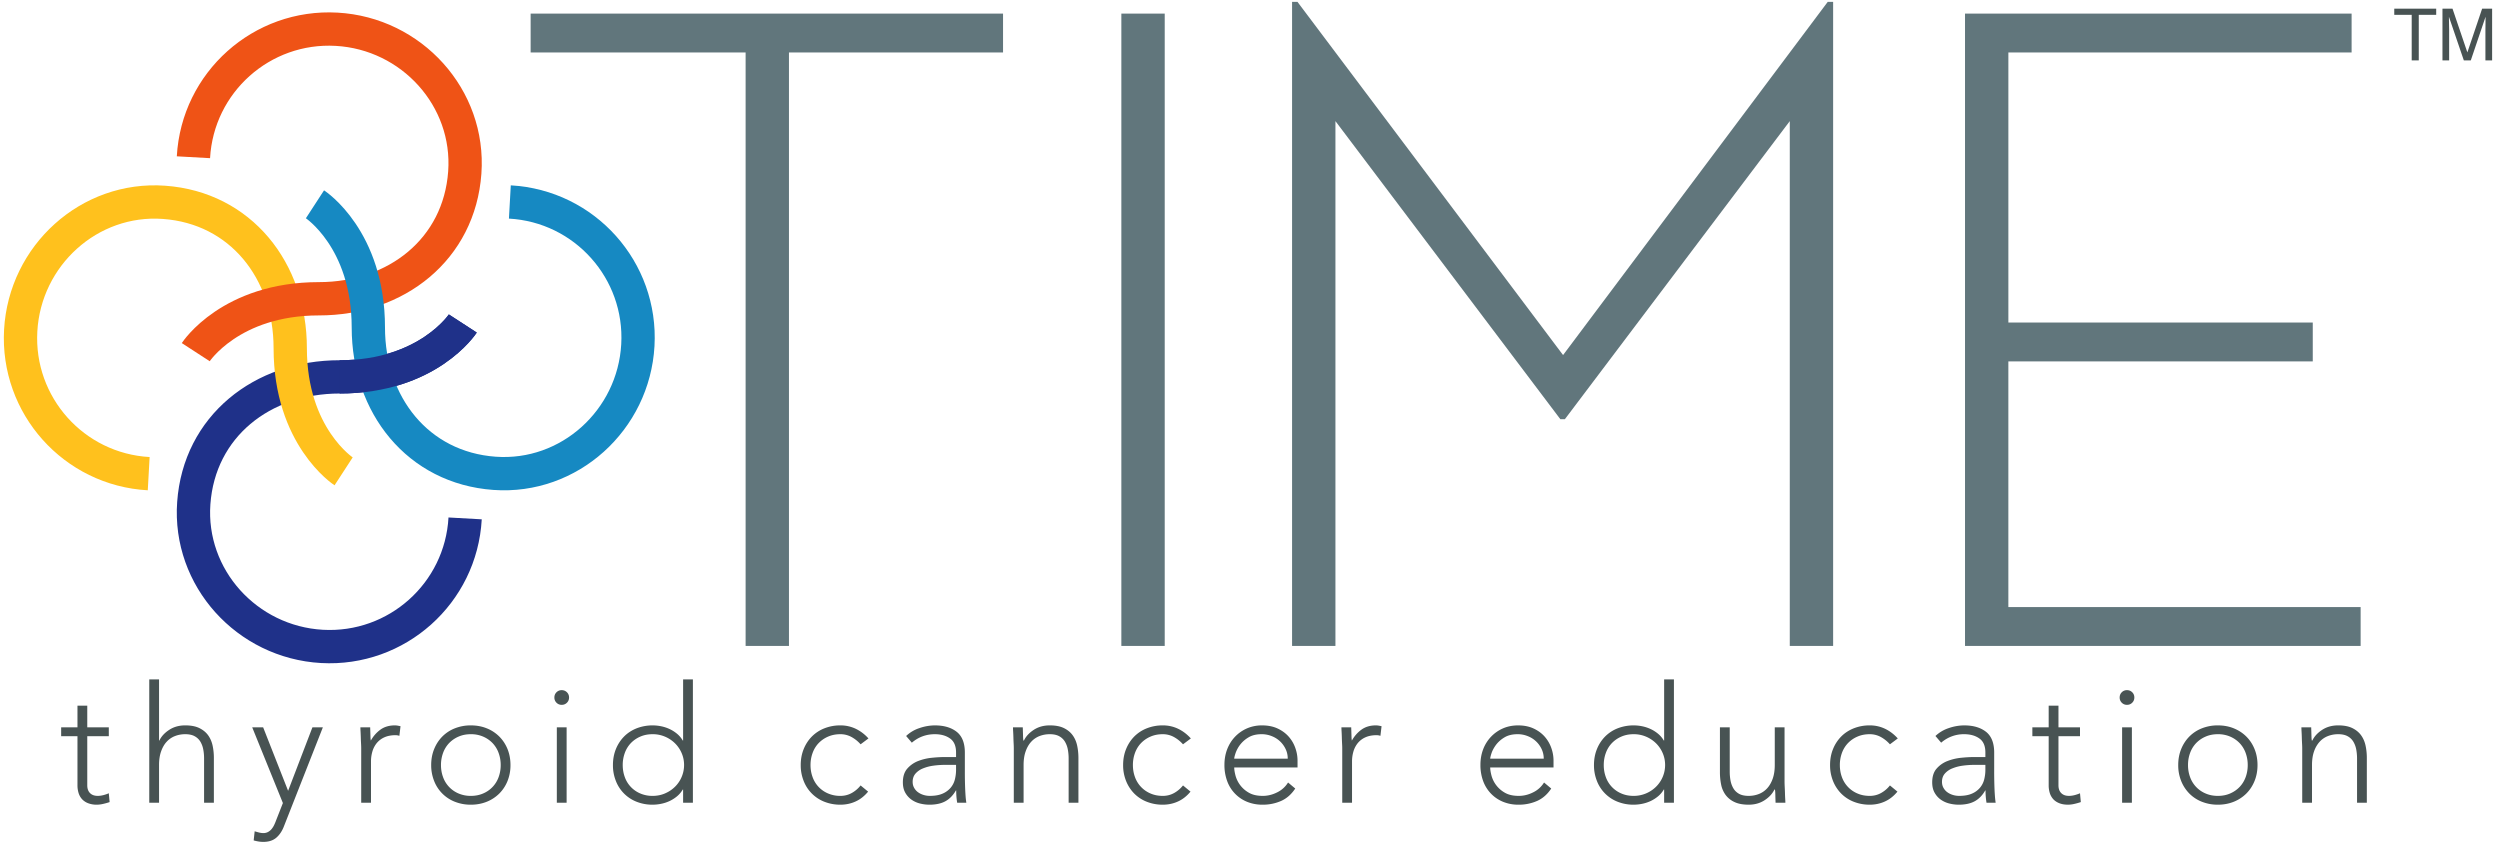 <svg xmlns="http://www.w3.org/2000/svg" xmlns:xlink="http://www.w3.org/1999/xlink" width="244" height="83" viewBox="0 0 244 83"><defs><path id="a" d="M323.17 87.573s-3.387 5.21-12.022 5.21c-7.569 0-13.697 4.841-14.235 12.316-.525 7.305 5.193 13.577 12.506 13.99 7.313.413 13.57-5.18 13.977-12.493"/><path id="b" d="M311.537 102.004s-5.21-3.387-5.21-12.022c0-7.569-4.842-13.697-12.317-14.235-7.305-.525-13.576 5.192-13.989 12.506-.413 7.313 5.18 13.57 12.492 13.977"/><path id="c" d="M297.106 90.37s3.387-5.21 12.022-5.21c7.568 0 13.697-4.841 14.235-12.316.525-7.305-5.193-13.576-12.507-13.989-7.313-.413-13.57 5.18-13.977 12.492"/><path id="d" d="M308.74 75.94s5.21 3.387 5.21 12.022c0 7.568 4.84 13.697 12.315 14.234 7.305.525 13.577-5.192 13.99-12.506.413-7.313-5.18-13.57-12.493-13.977"/><path id="e" d="M323.17 87.573s-3.387 5.21-12.022 5.21"/><path id="f" d="M288.62 127.85h-2.103v4.792c0 .33.09.584.271.765.18.18.43.27.748.27.18 0 .364-.024.55-.072a3.44 3.44 0 0 0 .533-.182l.08.86a5.739 5.739 0 0 1-.622.175 2.84 2.84 0 0 1-.62.08 2.3 2.3 0 0 1-.876-.152 1.56 1.56 0 0 1-.59-.406 1.602 1.602 0 0 1-.326-.597 2.546 2.546 0 0 1-.104-.74v-4.793h-1.592v-.86h1.592v-2.119h.956v2.118h2.102z"/><path id="g" d="M292.568 122.307h.955v5.972h.032c.19-.404.509-.75.955-1.042.446-.293.966-.44 1.561-.44.574 0 1.04.091 1.401.272.36.18.645.417.852.709.206.291.35.629.43 1.01.08.383.12.776.12 1.18v4.378h-.956v-4.332c0-.297-.026-.586-.08-.867a2.306 2.306 0 0 0-.278-.756 1.46 1.46 0 0 0-.558-.533c-.238-.134-.549-.2-.931-.2-.35 0-.682.062-.995.183a2.141 2.141 0 0 0-.812.558c-.23.249-.41.563-.541.94-.134.377-.2.82-.2 1.33v3.677h-.955z"/><path id="h" d="M305.721 136.624c-.18.478-.429.854-.748 1.13-.319.276-.743.414-1.274.414-.16 0-.32-.014-.478-.04a4.439 4.439 0 0 1-.462-.103l.096-.891c.138.041.278.081.422.118a1.7 1.7 0 0 0 .437.056.91.91 0 0 0 .454-.112 1.2 1.2 0 0 0 .344-.286 2.01 2.01 0 0 0 .246-.39c.068-.144.13-.29.183-.438l.669-1.704-2.994-7.389h1.067l2.436 6.195 2.373-6.195h1.019z"/><path id="i" d="M313.254 129.06c0-.138-.006-.306-.016-.502a19.147 19.147 0 0 1-.024-.598c-.006-.2-.014-.389-.024-.565a7.184 7.184 0 0 1-.016-.406h.955c.01.277.019.542.025.797.005.254.018.418.04.493.243-.435.557-.79.938-1.067.383-.275.85-.414 1.401-.414.097 0 .19.008.28.025.09.015.183.034.278.055l-.112.94a1.15 1.15 0 0 0-.366-.064c-.414 0-.771.066-1.075.198a2.05 2.05 0 0 0-.748.55 2.34 2.34 0 0 0-.438.82 3.48 3.48 0 0 0-.143 1.012v4.012h-.955z"/><path id="j" d="M321.04 130.668c0 .414.066.804.2 1.17a2.72 2.72 0 0 0 1.503 1.6 2.98 2.98 0 0 0 1.21.24c.446 0 .85-.08 1.211-.24a2.72 2.72 0 0 0 1.504-1.6 3.4 3.4 0 0 0 .2-1.17 3.42 3.42 0 0 0-.2-1.17 2.74 2.74 0 0 0-.58-.957 2.82 2.82 0 0 0-.924-.644 2.965 2.965 0 0 0-1.21-.239c-.445 0-.85.08-1.21.24a2.81 2.81 0 0 0-.924.643 2.74 2.74 0 0 0-.58.956 3.4 3.4 0 0 0-.2 1.171zm-.956 0c0-.563.096-1.08.287-1.553.19-.472.457-.88.796-1.226a3.56 3.56 0 0 1 1.227-.804 4.151 4.151 0 0 1 1.56-.287c.562 0 1.08.095 1.552.287a3.64 3.64 0 0 1 1.227.804c.344.345.613.754.804 1.226.19.473.286.99.286 1.553a4.11 4.11 0 0 1-.286 1.552 3.64 3.64 0 0 1-.804 1.227 3.653 3.653 0 0 1-1.227.804c-.472.19-.99.287-1.552.287a4.169 4.169 0 0 1-1.56-.287 3.55 3.55 0 0 1-2.023-2.03 4.11 4.11 0 0 1-.287-1.553z"/><path id="k" d="M332.346 126.99h.956v7.356h-.956zm-.239-2.915c0-.201.07-.372.207-.51a.694.694 0 0 1 .509-.206c.202 0 .371.07.51.207a.693.693 0 0 1 .207.509.692.692 0 0 1-.206.509.693.693 0 0 1-.511.208.689.689 0 0 1-.51-.208.691.691 0 0 1-.206-.509z"/><path id="l" d="M344.766 130.668c0-.414-.08-.805-.239-1.17a3.005 3.005 0 0 0-.654-.957 3.127 3.127 0 0 0-.97-.644 3.034 3.034 0 0 0-1.21-.239c-.446 0-.85.08-1.211.24a2.81 2.81 0 0 0-.923.643 2.74 2.74 0 0 0-.581.956 3.4 3.4 0 0 0-.2 1.171c0 .414.067.804.2 1.17a2.72 2.72 0 0 0 1.504 1.6 2.98 2.98 0 0 0 1.21.24c.436 0 .84-.08 1.211-.24.372-.159.695-.374.97-.645a2.981 2.981 0 0 0 .893-2.125zm-.095 2.388h-.032a2.487 2.487 0 0 1-.558.661 3.38 3.38 0 0 1-.725.462 3.67 3.67 0 0 1-.82.27 4.222 4.222 0 0 1-.844.089 4.168 4.168 0 0 1-1.56-.287 3.55 3.55 0 0 1-2.023-2.03 4.11 4.11 0 0 1-.286-1.553c0-.563.096-1.08.286-1.553.191-.472.457-.88.797-1.226.34-.345.748-.612 1.226-.804a4.29 4.29 0 0 1 2.404-.2c.287.06.56.15.82.272.26.121.502.276.725.461.223.186.409.406.558.66h.032v-5.97h.955v12.038h-.955z"/><path id="m" d="M362.728 133.263c-.361.436-.77.757-1.227.963-.456.208-.95.312-1.48.312a4.169 4.169 0 0 1-1.56-.287 3.55 3.55 0 0 1-2.023-2.03 4.11 4.11 0 0 1-.287-1.553c0-.563.096-1.08.287-1.553.19-.472.457-.88.796-1.226a3.56 3.56 0 0 1 1.227-.804 4.151 4.151 0 0 1 1.56-.287 3.42 3.42 0 0 1 1.505.334 3.97 3.97 0 0 1 1.234.94l-.765.573a3.32 3.32 0 0 0-.907-.724 2.24 2.24 0 0 0-1.067-.263c-.445 0-.85.08-1.21.24a2.81 2.81 0 0 0-.924.643c-.255.272-.449.59-.58.956-.134.366-.2.757-.2 1.171 0 .414.066.804.2 1.17a2.719 2.719 0 0 0 1.503 1.6 2.98 2.98 0 0 0 1.21.24c.404 0 .773-.093 1.108-.28.334-.185.623-.431.867-.74z"/><path id="n" d="M370.26 130.651c-.404 0-.794.027-1.17.08a4.096 4.096 0 0 0-1.02.271 1.9 1.9 0 0 0-.725.51c-.18.212-.27.478-.27.796 0 .223.05.422.152.597.1.175.23.32.39.43.159.112.336.196.533.255.196.058.395.087.596.087.511 0 .93-.074 1.259-.223a2.13 2.13 0 0 0 .788-.581c.197-.239.332-.51.406-.812.074-.303.112-.608.112-.916v-.494zm1.91.606a39.98 39.98 0 0 0 .032 1.768c.011.243.024.472.04.684.015.213.04.425.072.637h-.892a6.961 6.961 0 0 1-.095-1.194h-.033c-.276.478-.618.828-1.027 1.051-.409.223-.926.335-1.552.335-.318 0-.632-.04-.94-.12a2.452 2.452 0 0 1-.827-.382 2.06 2.06 0 0 1-.598-.677c-.154-.277-.23-.611-.23-1.003 0-.563.143-1.01.43-1.339a2.7 2.7 0 0 1 1.058-.74 5.09 5.09 0 0 1 1.338-.318c.472-.047.89-.071 1.25-.071h1.115v-.446c0-.637-.197-1.094-.59-1.37-.392-.277-.886-.414-1.48-.414-.85 0-1.6.277-2.246.828l-.557-.653a3.43 3.43 0 0 1 1.306-.773 4.694 4.694 0 0 1 1.496-.262c.892 0 1.604.21 2.134.628.531.42.796 1.098.796 2.031z"/><path id="o" d="M376.947 129.06c0-.138-.004-.306-.016-.502-.01-.197-.018-.395-.023-.598a16.47 16.47 0 0 0-.025-.565 6.988 6.988 0 0 1-.015-.406h.955c.01.277.018.542.024.797.006.254.019.418.04.493h.048c.19-.404.51-.75.955-1.042.446-.293.966-.44 1.561-.44.573 0 1.04.091 1.402.272.36.18.643.417.851.709.207.291.35.628.43 1.01.08.383.12.776.12 1.18v4.378h-.955v-4.332a4.73 4.73 0 0 0-.08-.867 2.307 2.307 0 0 0-.28-.756 1.448 1.448 0 0 0-.557-.533c-.238-.134-.55-.2-.93-.2-.352 0-.684.062-.996.183a2.134 2.134 0 0 0-.812.558c-.229.249-.41.563-.542.94-.133.377-.199.82-.199 1.329v3.678h-.956z"/><path id="p" d="M394.194 133.263c-.361.436-.77.757-1.227.963-.457.208-.95.312-1.48.312a4.17 4.17 0 0 1-1.561-.287 3.55 3.55 0 0 1-1.227-.804 3.713 3.713 0 0 1-.795-1.227 4.093 4.093 0 0 1-.287-1.552c0-.563.095-1.08.287-1.553.19-.472.457-.88.795-1.226a3.56 3.56 0 0 1 1.227-.804 4.152 4.152 0 0 1 1.56-.287 3.41 3.41 0 0 1 1.505.334c.462.224.874.537 1.235.94l-.765.573a3.337 3.337 0 0 0-.908-.724 2.237 2.237 0 0 0-1.066-.263c-.446 0-.85.08-1.21.24a2.81 2.81 0 0 0-.924.643c-.255.272-.449.59-.582.956a3.398 3.398 0 0 0-.199 1.171c0 .414.066.804.2 1.17a2.734 2.734 0 0 0 1.504 1.6c.361.16.765.24 1.21.24.403 0 .772-.093 1.107-.28.335-.185.623-.431.868-.74z"/><path id="q" d="M403.684 130.047c0-.33-.066-.637-.2-.924a2.478 2.478 0 0 0-1.353-1.273 2.599 2.599 0 0 0-.995-.192c-.52 0-.952.106-1.298.32a2.844 2.844 0 0 0-.82.73 2.95 2.95 0 0 0-.43.805c-.085.26-.128.438-.128.534zm.732 2.914c-.372.562-.83.966-1.377 1.21a4.39 4.39 0 0 1-1.808.367 3.927 3.927 0 0 1-1.528-.287 3.442 3.442 0 0 1-1.935-2.03 4.493 4.493 0 0 1-.263-1.57c0-.551.09-1.06.27-1.528.182-.467.436-.873.765-1.218a3.607 3.607 0 0 1 1.163-.813 3.66 3.66 0 0 1 1.481-.294c.561 0 1.059.099 1.488.294.43.197.791.457 1.083.78.292.325.512.694.66 1.107.15.415.224.834.224 1.258v.67h-6.179c0 .202.04.46.12.771a2.74 2.74 0 0 0 1.29 1.68c.356.213.815.32 1.378.32.488 0 .96-.118 1.417-.351a2.55 2.55 0 0 0 1.05-.955z"/><path id="r" d="M409.003 129.06c0-.138-.005-.306-.017-.502-.01-.197-.018-.395-.023-.598a19.3 19.3 0 0 0-.024-.565 7.178 7.178 0 0 1-.016-.406h.955c.01.277.019.542.025.797.005.254.018.418.04.493.243-.435.556-.79.938-1.067.383-.275.85-.414 1.402-.414.096 0 .188.008.279.025.09.015.183.034.278.055l-.111.94a1.15 1.15 0 0 0-.367-.064c-.414 0-.771.066-1.075.198a2.051 2.051 0 0 0-.748.55 2.341 2.341 0 0 0-.438.82 3.48 3.48 0 0 0-.143 1.012v4.012h-.955z"/><path id="s" d="M428.669 130.047c0-.33-.067-.637-.2-.924a2.478 2.478 0 0 0-1.353-1.273 2.598 2.598 0 0 0-.995-.192c-.521 0-.953.106-1.299.32a2.844 2.844 0 0 0-.82.73c-.2.277-.345.546-.43.805-.085.26-.127.438-.127.534zm.731 2.914c-.371.562-.83.966-1.377 1.21a4.39 4.39 0 0 1-1.807.367 3.923 3.923 0 0 1-1.529-.287 3.453 3.453 0 0 1-1.178-.804 3.513 3.513 0 0 1-.757-1.227 4.493 4.493 0 0 1-.262-1.569c0-.551.09-1.06.27-1.528a3.66 3.66 0 0 1 .765-1.218 3.607 3.607 0 0 1 1.162-.813c.446-.195.94-.294 1.48-.294.563 0 1.06.099 1.49.294.43.197.79.457 1.083.78.291.325.511.694.66 1.107.15.415.224.834.224 1.258v.67h-6.18c0 .202.04.46.12.771a2.74 2.74 0 0 0 1.29 1.68c.356.213.815.32 1.378.32.488 0 .96-.118 1.417-.351a2.547 2.547 0 0 0 1.05-.955z"/><path id="t" d="M440.515 130.668c0-.414-.08-.805-.239-1.17a3.006 3.006 0 0 0-.653-.957 3.127 3.127 0 0 0-.97-.644 3.035 3.035 0 0 0-1.211-.239c-.446 0-.85.08-1.21.24a2.81 2.81 0 0 0-.924.643 2.74 2.74 0 0 0-.581.956c-.134.366-.2.757-.2 1.171 0 .414.066.804.2 1.17a2.72 2.72 0 0 0 1.504 1.6c.361.16.765.24 1.21.24a3.093 3.093 0 0 0 2.181-.885 2.982 2.982 0 0 0 .893-2.125zm-.095 2.388h-.032a2.487 2.487 0 0 1-.558.661 3.38 3.38 0 0 1-.724.462 3.67 3.67 0 0 1-.82.27 4.223 4.223 0 0 1-.844.089 4.169 4.169 0 0 1-1.56-.287 3.55 3.55 0 0 1-2.023-2.03 4.11 4.11 0 0 1-.287-1.553c0-.563.096-1.08.287-1.553a3.7 3.7 0 0 1 .796-1.226 3.56 3.56 0 0 1 1.227-.804 4.29 4.29 0 0 1 2.404-.2c.287.06.559.15.82.272.26.121.502.276.724.461.224.186.409.406.558.66h.032v-5.97h.955v12.038h-.955z"/><path id="u" d="M452.172 132.276c0 .137.005.305.015.502.01.196.019.396.025.596.005.202.012.391.023.566.01.175.017.311.017.406h-.956a45.52 45.52 0 0 1-.024-.796c-.005-.254-.019-.419-.04-.494h-.047c-.192.404-.51.752-.956 1.043-.446.292-.966.439-1.56.439-.574 0-1.043-.092-1.41-.272a2.236 2.236 0 0 1-.86-.708 2.571 2.571 0 0 1-.422-1.011 6.142 6.142 0 0 1-.112-1.178v-4.38h.957v4.332c0 .297.026.586.078.868.054.281.147.533.28.756.132.222.317.4.557.534.238.132.55.198.932.198.35 0 .681-.06.995-.183a2.13 2.13 0 0 0 .812-.557c.228-.25.408-.563.541-.94.132-.376.2-.82.2-1.329v-3.679h.955z"/><path id="v" d="M463.19 133.263c-.361.436-.77.757-1.226.963-.457.208-.95.312-1.48.312a4.17 4.17 0 0 1-1.56-.287 3.55 3.55 0 0 1-1.227-.804 3.699 3.699 0 0 1-.796-1.227 4.093 4.093 0 0 1-.286-1.552c0-.563.094-1.08.286-1.553a3.7 3.7 0 0 1 .796-1.226c.34-.345.748-.612 1.226-.804a4.152 4.152 0 0 1 1.561-.287 3.41 3.41 0 0 1 1.504.334c.462.224.874.537 1.235.94l-.766.573a3.32 3.32 0 0 0-.907-.724 2.237 2.237 0 0 0-1.066-.263c-.446 0-.85.08-1.21.24a2.8 2.8 0 0 0-.924.643c-.254.272-.449.59-.582.956a3.4 3.4 0 0 0-.198 1.171c0 .414.065.804.198 1.17a2.734 2.734 0 0 0 1.505 1.6c.361.16.765.24 1.211.24.403 0 .772-.093 1.106-.28a2.86 2.86 0 0 0 .867-.74z"/><path id="w" d="M470.722 130.651a8.37 8.37 0 0 0-1.17.08 4.117 4.117 0 0 0-1.02.271 1.896 1.896 0 0 0-.724.51c-.18.212-.27.478-.27.796 0 .223.05.422.151.597.1.175.23.32.39.43.159.112.336.196.533.255.197.058.395.087.597.087.51 0 .93-.074 1.259-.223a2.12 2.12 0 0 0 .787-.581c.197-.239.332-.51.406-.812.074-.303.112-.608.112-.916v-.494zm1.91.606a45.621 45.621 0 0 0 .033 1.768c.01.243.024.472.04.684.015.213.04.425.071.637h-.892a6.961 6.961 0 0 1-.095-1.194h-.032c-.276.478-.618.828-1.027 1.051-.409.223-.926.335-1.552.335-.32 0-.632-.04-.94-.12a2.46 2.46 0 0 1-.828-.382 2.048 2.048 0 0 1-.597-.677c-.154-.277-.23-.611-.23-1.003 0-.563.142-1.01.429-1.339a2.69 2.69 0 0 1 1.06-.74c.418-.163.864-.27 1.336-.318.473-.047.89-.071 1.251-.071h1.114v-.446c0-.637-.196-1.094-.59-1.37-.392-.277-.886-.414-1.48-.414a3.36 3.36 0 0 0-2.245.828l-.558-.653a3.437 3.437 0 0 1 1.306-.773 4.698 4.698 0 0 1 1.496-.262c.893 0 1.604.21 2.135.628.53.42.796 1.098.796 2.031z"/><path id="x" d="M481.008 127.85h-2.102v4.792c0 .33.09.584.272.765.18.18.429.27.748.27.18 0 .364-.024.55-.072.185-.047.363-.108.532-.182l.08.86c-.18.063-.387.122-.62.175a2.84 2.84 0 0 1-.622.08c-.34 0-.632-.052-.875-.152-.245-.1-.44-.236-.59-.406a1.617 1.617 0 0 1-.327-.597 2.576 2.576 0 0 1-.103-.74v-4.793h-1.593v-.86h1.593v-2.119h.955v2.118h2.102z"/><path id="y" d="M485.117 126.99h.955v7.356h-.955zm-.238-2.915c0-.201.069-.372.206-.51a.693.693 0 0 1 .51-.206c.202 0 .371.07.51.207a.693.693 0 0 1 .207.509c0 .202-.07.372-.207.509a.693.693 0 0 1-.51.208.688.688 0 0 1-.51-.208.691.691 0 0 1-.206-.509z"/><path id="z" d="M491.55 130.668c0 .414.066.804.2 1.17a2.72 2.72 0 0 0 1.504 1.6c.36.16.764.24 1.21.24.445 0 .849-.08 1.21-.24.36-.159.669-.374.924-.645.255-.27.448-.589.581-.955.132-.366.199-.756.199-1.17a3.42 3.42 0 0 0-.199-1.17 2.754 2.754 0 0 0-.58-.957 2.829 2.829 0 0 0-.924-.644 2.968 2.968 0 0 0-1.21-.239c-.447 0-.85.08-1.211.24a2.81 2.81 0 0 0-.924.643 2.74 2.74 0 0 0-.58.956c-.134.366-.2.757-.2 1.171zm-.955 0c0-.563.095-1.08.286-1.553.19-.472.457-.88.797-1.226a3.53 3.53 0 0 1 1.226-.804 4.151 4.151 0 0 1 1.56-.287c.563 0 1.08.095 1.552.287.473.192.881.459 1.227.804.345.345.614.754.803 1.226.192.473.288.99.288 1.553 0 .562-.096 1.08-.288 1.552-.19.473-.458.882-.803 1.227a3.662 3.662 0 0 1-1.227.804c-.472.19-.99.287-1.552.287a4.168 4.168 0 0 1-1.56-.287 3.542 3.542 0 0 1-1.226-.804 3.702 3.702 0 0 1-.797-1.227 4.093 4.093 0 0 1-.286-1.552z"/><path id="A" d="M502.697 129.06c0-.138-.005-.306-.017-.502-.01-.197-.018-.395-.023-.598-.005-.2-.014-.389-.025-.565a7.957 7.957 0 0 1-.015-.406h.956c.01.277.017.542.024.797.005.254.018.418.04.493h.047c.191-.404.51-.75.955-1.042.447-.293.966-.44 1.561-.44.573 0 1.04.091 1.402.272.36.18.644.417.851.709.207.291.35.628.43 1.01.08.383.12.776.12 1.18v4.378h-.955v-4.332a4.73 4.73 0 0 0-.08-.867 2.307 2.307 0 0 0-.28-.756 1.451 1.451 0 0 0-.556-.533c-.239-.134-.55-.2-.932-.2-.35 0-.683.062-.995.183a2.134 2.134 0 0 0-.812.558 2.69 2.69 0 0 0-.542.94c-.133.377-.199.82-.199 1.329v3.678h-.955z"/><path id="B" d="M350.772 119.042V61.12H329.79v-3.79h46.107v3.79h-20.894v57.92z"/><path id="C" d="M387.444 119.042V57.33h4.233v61.712z"/><path id="D" d="M404.106 119.042V56.185h.529l25.92 34.47 25.83-34.47h.528v62.857h-4.231v-51.22l-21.951 29.092h-.441l-21.952-29.093v51.22z"/><path id="E" d="M469.785 119.042V57.33h37.732v3.791h-33.5v26.36h29.709v3.79h-29.71v23.98h34.382v3.79z"/><path id="F" d="M515.773 56.846v.602h-1.701v4.446h-.69v-4.446h-1.702v-.602z"/><path id="G" d="M516.385 56.846h.98l1.45 4.269 1.442-4.269h.974v5.048h-.654v-2.979c0-.103.002-.274.007-.512.004-.238.007-.493.007-.767l-1.441 4.258h-.679l-1.454-4.258v.155c0 .124.003.313.01.566.008.252.01.439.01.558v2.98h-.652z"/></defs><use fill="#fff" fill-opacity="0" stroke="#1f3189" stroke-miterlimit="50" stroke-width="3.25" xlink:href="#a" transform="translate(-278 -56)"/><use fill="#fff" fill-opacity="0" stroke="#ffc11d" stroke-miterlimit="50" stroke-width="3.25" xlink:href="#b" transform="translate(-278 -56)"/><use fill="#fff" fill-opacity="0" stroke="#ef5316" stroke-miterlimit="50" stroke-width="3.25" xlink:href="#c" transform="translate(-278 -56)"/><use fill="#fff" fill-opacity="0" stroke="#1689c2" stroke-miterlimit="50" stroke-width="3.25" xlink:href="#d" transform="translate(-278 -56)"/><use fill="#fff" fill-opacity="0" stroke="#1f3189" stroke-miterlimit="50" stroke-width="3.25" xlink:href="#e" transform="translate(-278 -56)"/><use fill="#485353" xlink:href="#f" transform="translate(-278 -56)"/><use fill="#485353" xlink:href="#g" transform="translate(-278 -56)"/><use fill="#485353" xlink:href="#h" transform="translate(-278 -56)"/><use fill="#485353" xlink:href="#i" transform="translate(-278 -56)"/><use fill="#485353" xlink:href="#j" transform="translate(-278 -56)"/><use fill="#485353" xlink:href="#k" transform="translate(-278 -56)"/><use fill="#485353" xlink:href="#l" transform="translate(-278 -56)"/><use fill="#485353" xlink:href="#m" transform="translate(-278 -56)"/><use fill="#485353" xlink:href="#n" transform="translate(-278 -56)"/><use fill="#485353" xlink:href="#o" transform="translate(-278 -56)"/><use fill="#485353" xlink:href="#p" transform="translate(-278 -56)"/><use fill="#485353" xlink:href="#q" transform="translate(-278 -56)"/><use fill="#485353" xlink:href="#r" transform="translate(-278 -56)"/><use fill="#485353" xlink:href="#s" transform="translate(-278 -56)"/><use fill="#485353" xlink:href="#t" transform="translate(-278 -56)"/><use fill="#485353" xlink:href="#u" transform="translate(-278 -56)"/><use fill="#485353" xlink:href="#v" transform="translate(-278 -56)"/><use fill="#485353" xlink:href="#w" transform="translate(-278 -56)"/><use fill="#485353" xlink:href="#x" transform="translate(-278 -56)"/><use fill="#485353" xlink:href="#y" transform="translate(-278 -56)"/><use fill="#485353" xlink:href="#z" transform="translate(-278 -56)"/><use fill="#485353" xlink:href="#A" transform="translate(-278 -56)"/><g><use fill="#61767c" xlink:href="#B" transform="translate(-278 -56)"/><use fill="#61767c" xlink:href="#C" transform="translate(-278 -56)"/><use fill="#61767c" xlink:href="#D" transform="translate(-278 -56)"/><use fill="#61767c" xlink:href="#E" transform="translate(-278 -56)"/></g><g><use fill="#485353" xlink:href="#F" transform="translate(-278 -56)"/><use fill="#485353" xlink:href="#G" transform="translate(-278 -56)"/></g></svg>